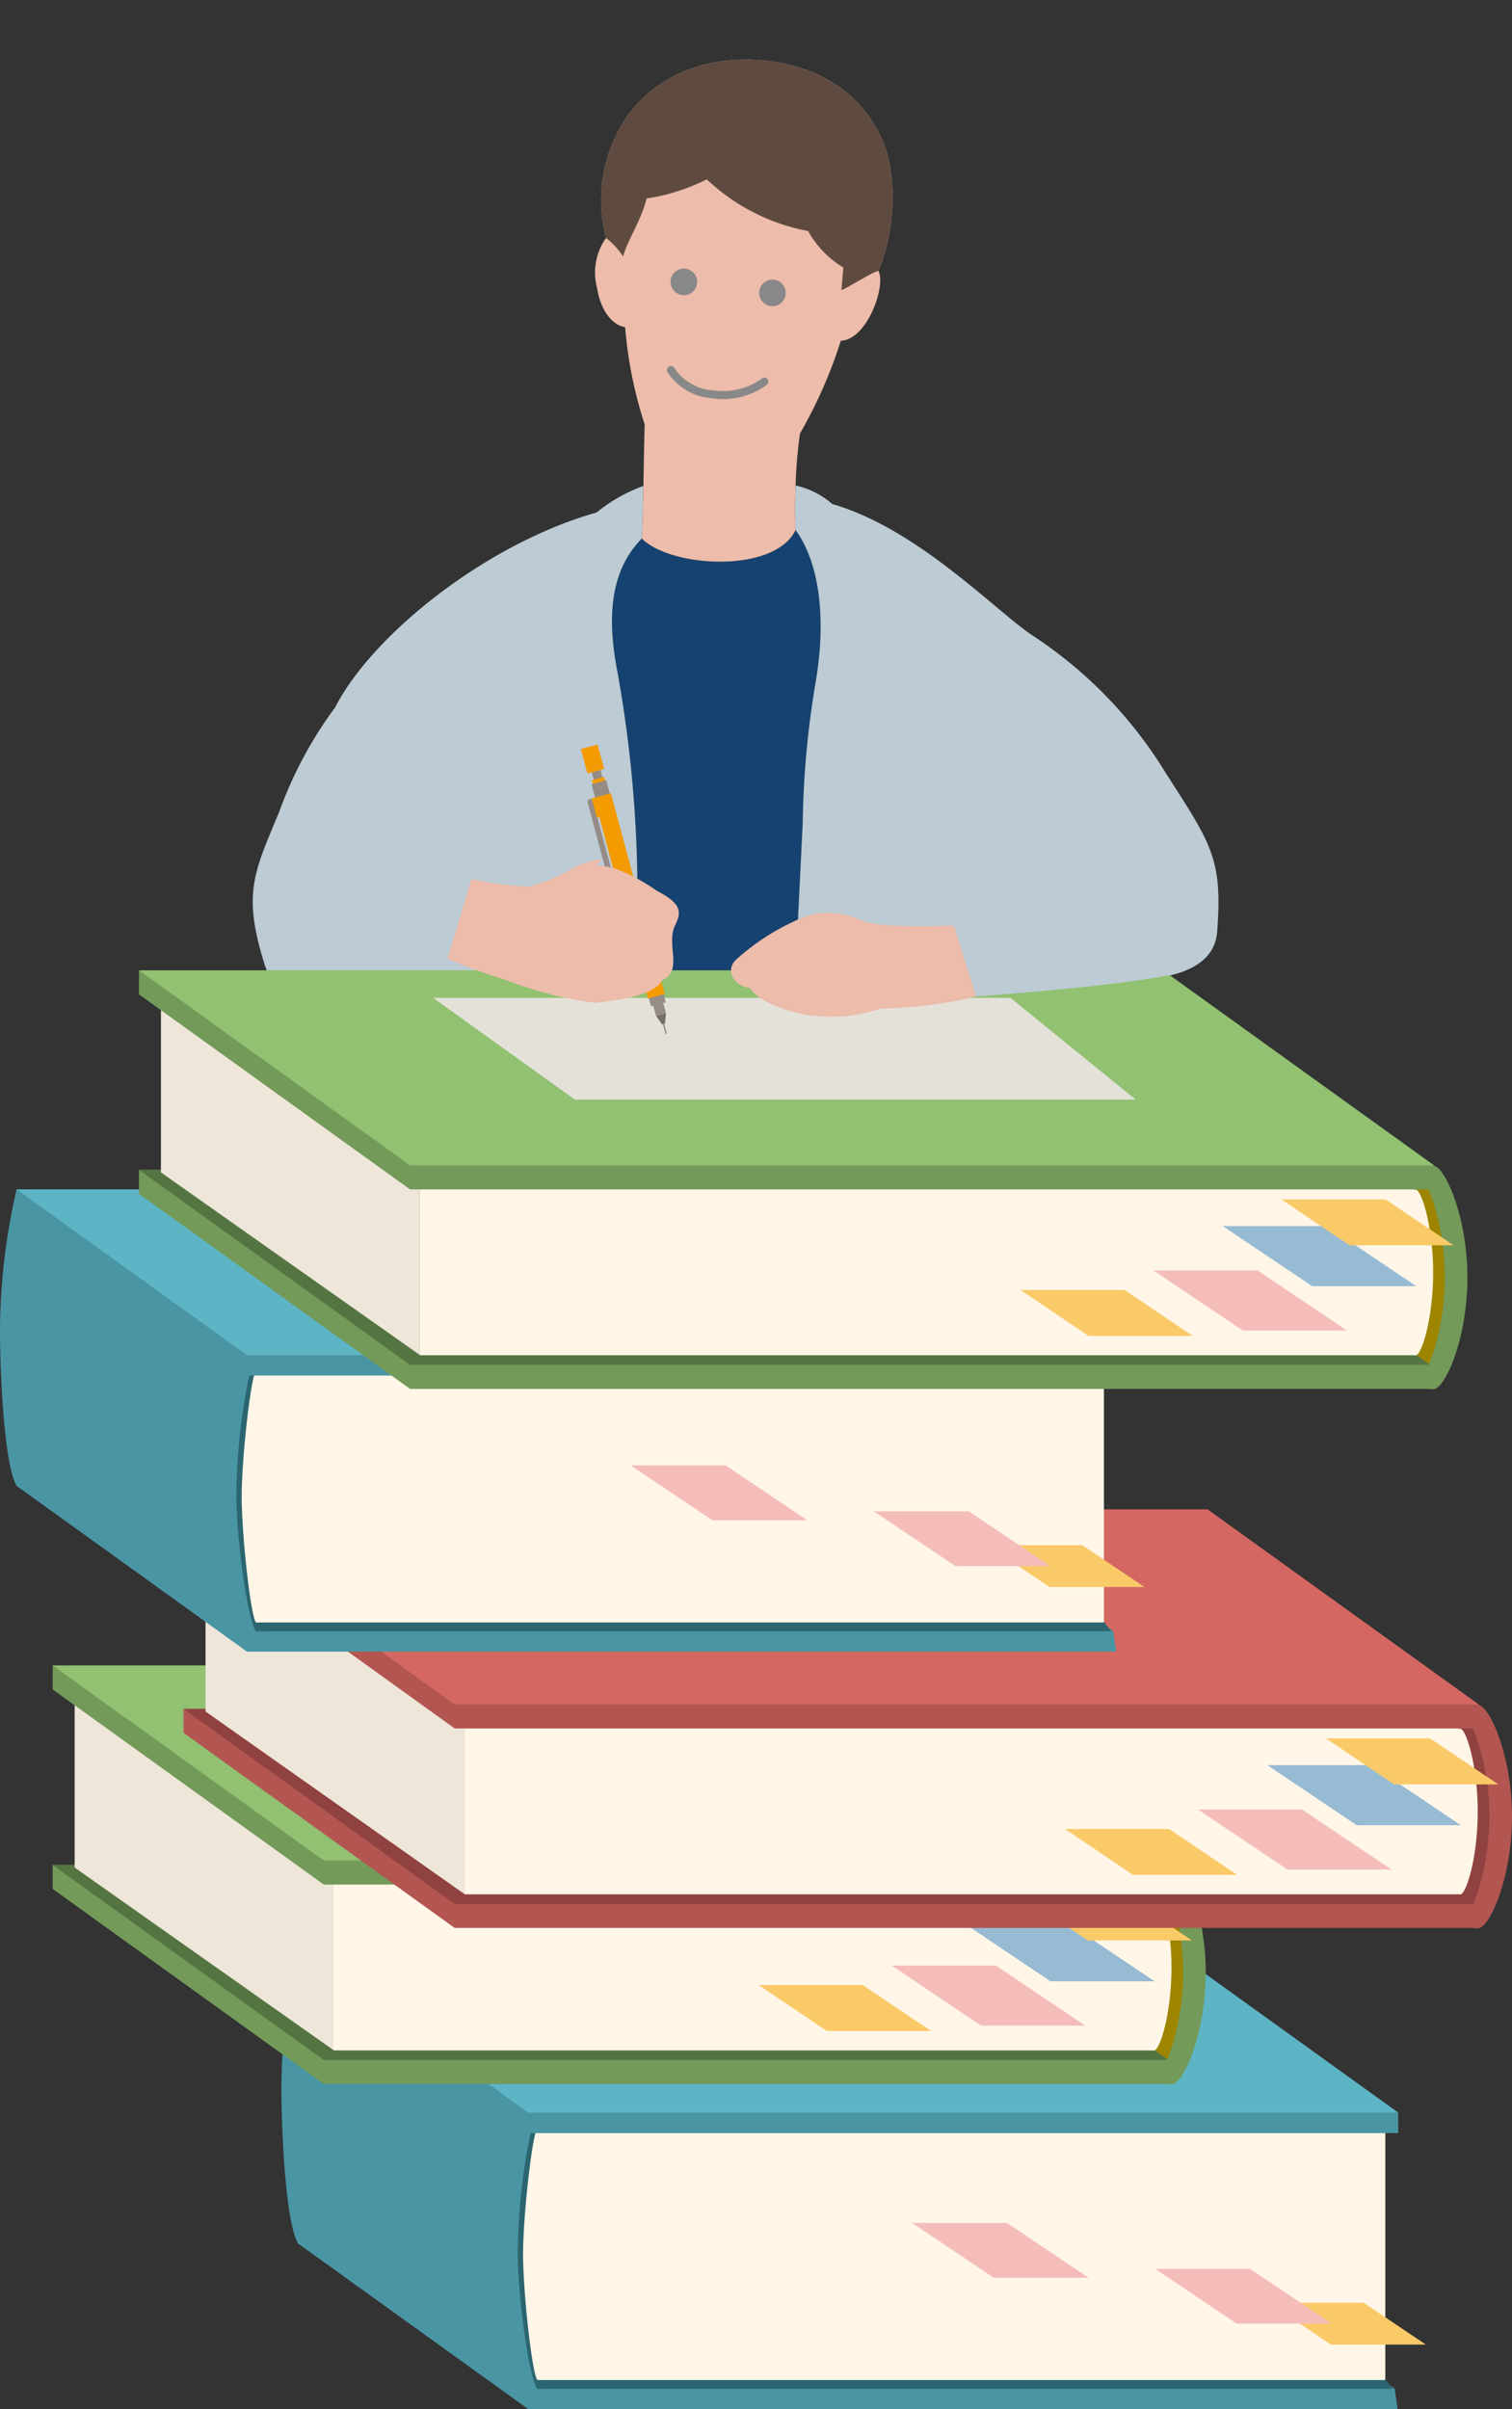 <svg xmlns="http://www.w3.org/2000/svg" width="80.966" height="128.971" viewBox="0 0 80.966 128.971">
  <rect x="0" y="0" width="80.966" height="128.971" fill="#333333" stroke="none"/>
  <defs>
    <style>
      .cls-1 {
        isolation: isolate;
      }

      .cls-2 {
        fill: #4a95a4;
      }

      .cls-3 {
        fill: #2b6570;
      }

      .cls-4 {
        fill: #fff6e7;
      }

      .cls-5 {
        fill: #5db4c5;
      }

      .cls-6 {
        fill: #faca69;
      }

      .cls-7 {
        fill: #f5bdb9;
      }

      .cls-8 {
        fill: #739a59;
      }

      .cls-9 {
        fill: #9d8500;
      }

      .cls-10 {
        fill: #547542;
      }

      .cls-11 {
        fill: #eee6d9;
      }

      .cls-12 {
        fill: #91c171;
      }

      .cls-13 {
        fill: #98bbd4;
      }

      .cls-14 {
        fill: #154270;
      }

      .cls-15 {
        fill: #edbcaa;
      }

      .cls-16 {
        fill: #bccbd4;
      }

      .cls-17 {
        fill: #5f4a3f;
      }

      .cls-18 {
        mix-blend-mode: multiply;
      }

      .cls-19 {
        fill: #888;
      }

      .cls-20 {
        fill: none;
      }

      .cls-21 {
        fill: #b35652;
      }

      .cls-22 {
        fill: #904240;
      }

      .cls-23 {
        fill: #d46762;
      }

      .cls-24 {
        fill: #e4e1d9;
      }

      .cls-25 {
        fill: #766e6a;
      }

      .cls-26 {
        fill: #958c87;
      }

      .cls-27 {
        fill: #f39b00;
      }
    </style>
  </defs>
  <g class="cls-1">
    <g id="レイヤー_2" data-name="レイヤー 2">
      <g id="obj">
        <g>
          <g>
            <g>
              <polygon class="cls-2" points="74.686 127.879 62.538 119.006 15.955 119.006 15.955 120.099 28.29 128.971 74.84 128.971 74.686 127.879"/>
              <polygon class="cls-3" points="74.591 127.879 28.196 127.879 15.861 113.301 62.444 113.301 74.591 127.879"/>
              <path class="cls-3" d="M27.629,123.526a9.03,9.03,0,0,0,1.039,4.353h.841a7.883,7.883,0,0,0,1.06-4.334c0-1.435-.258-8.434-.671-9.353H28.32C27.94,115.107,27.629,122.099,27.629,123.526Z"/>
              <path class="cls-2" d="M28.763,127.879c-.521-.871-1.039-5.345-1.039-7.206a32.783,32.783,0,0,1,.691-6.481,2.301,2.301,0,0,1-.124-1.092l-12.333-8.873a34.067,34.067,0,0,0-.889,7.535c0,2.367.228,7.204.888,8.336L28.29,128.51C28.172,128.313,28.763,127.879,28.763,127.879ZM26.787,124.42l-.004-.039Z"/>
              <polygon class="cls-4" points="40.146 113.971 74.182 113.971 74.182 127.386 74.146 127.412 28.827 127.412 28.827 113.998 40.146 113.971"/>
              <path class="cls-4" d="M28.009,120.666c0,2.151.524,6.749.791,6.749.542,0,.982-4.598.982-6.749,0-2.153-.439-6.75-.982-6.75C28.542,113.916,28.009,118.514,28.009,120.666Z"/>
              <polygon class="cls-2" points="74.873 113.1 62.538 104.227 15.955 104.227 15.955 105.32 28.29 114.192 74.873 114.192 74.873 113.1"/>
              <polygon class="cls-5" points="74.873 113.1 28.29 113.1 15.955 104.227 62.538 104.227 74.873 113.1"/>
            </g>
            <polygon class="cls-6" points="76.35 125.514 71.266 125.514 67.94 123.275 73.025 123.275 76.35 125.514"/>
            <polygon class="cls-7" points="71.312 124.395 66.227 124.395 61.862 121.462 66.947 121.462 71.312 124.395"/>
            <polygon class="cls-7" points="58.296 121.939 53.211 121.939 48.846 119.006 53.931 119.006 58.296 121.939"/>
          </g>
          <g>
            <path class="cls-8" d="M64.566,105.603c0,3.304-1.208,5.983-1.828,5.983-1.253,0-2.268-2.679-2.268-5.983,0-3.305,1.015-5.983,2.268-5.983C63.336,99.62,64.566,102.298,64.566,105.603Z"/>
            <path class="cls-9" d="M63.355,105.581c0,3.292-1.208,5.961-1.828,5.961-1.253,0-2.268-2.67-2.268-5.961,0-3.293,1.015-5.962,2.268-5.962C62.125,99.62,63.355,102.288,63.355,105.581Z"/>
            <polygon class="cls-8" points="62.556 110.281 48.257 99.838 2.821 99.838 2.821 101.123 17.339 111.566 62.738 111.566 62.556 110.281"/>
            <polygon class="cls-10" points="62.556 110.281 17.339 110.281 2.821 99.838 48.257 99.838 62.556 110.281"/>
            <g>
              <polygon class="cls-11" points="3.998 90.721 3.998 99.977 17.841 109.737 17.841 90.721 3.998 90.721"/>
              <polygon class="cls-4" points="48.511 90.721 17.841 90.721 17.841 109.737 17.883 109.767 61.833 109.767 61.833 100.988 48.511 90.721"/>
            </g>
            <polygon class="cls-8" points="62.777 99.601 48.257 89.158 2.821 89.158 2.821 90.444 17.339 100.887 62.777 100.887 62.777 99.601"/>
            <path class="cls-4" d="M62.732,105.335c0,2.448-.616,4.432-.931,4.432-.638,0-1.157-1.984-1.157-4.432s.518-4.433,1.157-4.433C62.105,100.901,62.732,102.887,62.732,105.335Z"/>
            <polygon class="cls-12" points="62.777 99.601 17.339 99.601 2.821 89.158 48.257 89.158 62.777 99.601"/>
            <polygon class="cls-13" points="61.826 106.066 56.249 106.066 51.461 102.85 57.037 102.85 61.826 106.066"/>
            <polygon class="cls-7" points="58.118 108.443 52.541 108.443 47.753 105.226 53.33 105.226 58.118 108.443"/>
            <polygon class="cls-6" points="49.855 108.728 44.278 108.728 40.63 106.271 46.207 106.271 49.855 108.728"/>
            <polygon class="cls-6" points="63.83 103.88 58.253 103.88 54.607 101.423 60.183 101.423 63.83 103.88"/>
          </g>
          <path class="cls-14" d="M41.283,78.469s1.572-31.731,1.703-34.424a48.419,48.419,0,0,1,.69-7.515c.596-3.516.174-6.439-1.074-8.156-1.106,2.325-6.636,2.039-8.236.457-1.436,1.475-1.975,3.641-1.318,7.056a67.132,67.132,0,0,1,1.055,14.083c-.17,3.434-1.411,28.5-1.411,28.5Z"/>
          <path class="cls-15" d="M34.366,28.83c1.6,1.583,7.13,1.869,8.236-.457l.001.03c-.036-.704-.033-1.564,0-2.413a25.787,25.787,0,0,1,.235-2.786,24.807,24.807,0,0,0,2.187-4.963c1.414-.05,2.424-2.928,2.019-3.736a10.561,10.561,0,0,0,.528-6.059c-.675-2.511-2.791-4.817-6.636-5.201-4.04-.404-6.814,1.617-7.893,3.905a7.853,7.853,0,0,0-.59,5.587,3.21,3.21,0,0,0-.48,2.686c.154,1.013.694,1.958,1.502,2.093a22.624,22.624,0,0,0,1.047,5.205c-.03.938-.045,2.114-.068,3.294C34.434,26.996,34.409,27.979,34.366,28.83Z"/>
          <path class="cls-16" d="M34.366,28.83c.043-.851.067-1.834.087-2.815a8.482,8.482,0,0,0-2.501,1.419C25.966,29.125,19.9,34.034,17.946,37.871a21.783,21.783,0,0,0-2.989,5.576c-1.356,3.259-1.965,4.361-.82,8.082,1.144,3.72,5.01,3.752,9.875,1.892,0,0-2.94,17.01-2.94,19.657,0,2.646.114,5.39.114,5.39H32.692S33.933,53.403,34.103,49.969a67.132,67.132,0,0,0-1.055-14.083C32.392,32.471,32.93,30.305,34.366,28.83Z"/>
          <path class="cls-16" d="M42.603,25.99c-.033.849-.036,1.709,0,2.413l-.001-.03c1.248,1.717,1.67,4.64,1.074,8.156a48.419,48.419,0,0,0-.69,7.515c-.132,2.693-1.703,34.424-1.703,34.424H51.634s.068-6.147.271-7.36l-.857-17.61a62.306,62.306,0,0,1,8.257-1.112s5.63.644,5.872-2.497c.302-3.928-.314-4.706-2.753-8.508a23.297,23.297,0,0,0-7.175-7.388c-1.997-1.351-6.127-5.694-10.676-7.009A4.473,4.473,0,0,0,42.603,25.99Z"/>
          <path class="cls-17" d="M40.936,3.246c3.846.384,5.962,2.69,6.636,5.201a10.561,10.561,0,0,1-.528,6.059c-.369.068-1.447.791-1.985,1.026l.101-1.212a5.227,5.227,0,0,1-1.886-1.952,10.837,10.837,0,0,1-5.428-2.766,10.555,10.555,0,0,1-3.219,1.02c-.304,1.21-1.059,2.304-1.262,3.112a3.821,3.821,0,0,0-.914-.995,7.853,7.853,0,0,1,.59-5.587C34.122,4.863,36.896,2.841,40.936,3.246Z"/>
          <g class="cls-18">
            <g>
              <path class="cls-19" d="M42.069,15.77a.711.711,0,1,1-.618-.796A.71.71,0,0,1,42.069,15.77Z"/>
              <path class="cls-19" d="M37.327,15.181a.711.711,0,1,1-.617-.796A.711.711,0,0,1,37.327,15.181Z"/>
            </g>
            <path class="cls-19" d="M41.067,20.595a.213.213,0,0,0,.03-.303h0a.214.214,0,0,0-.301-.028h0a3.536,3.536,0,0,1-2.608.631h0a2.663,2.663,0,0,1-2.072-1.191h0a.216.216,0,0,0-.292-.086h0a.216.216,0,0,0-.087.291h0a3.089,3.089,0,0,0,2.397,1.412h0a3.943,3.943,0,0,0,2.933-.726Z"/>
          </g>
          <rect class="cls-20" x="10.579" width="60.077" height="53.516"/>
          <g>
            <path class="cls-21" d="M80.966,97.247c0,3.304-1.208,5.983-1.828,5.983-1.253,0-2.268-2.679-2.268-5.983,0-3.305,1.015-5.983,2.268-5.983C79.736,91.264,80.966,93.942,80.966,97.247Z"/>
            <path class="cls-22" d="M79.756,97.225c0,3.292-1.208,5.961-1.828,5.961-1.253,0-2.268-2.67-2.268-5.961,0-3.293,1.015-5.961,2.268-5.961C78.525,91.264,79.756,93.932,79.756,97.225Z"/>
            <polygon class="cls-21" points="78.956 101.925 64.658 91.482 9.829 91.482 9.829 92.767 24.347 103.21 79.138 103.21 78.956 101.925"/>
            <polygon class="cls-22" points="78.956 101.925 24.347 101.925 9.829 91.482 64.658 91.482 78.956 101.925"/>
            <g>
              <polygon class="cls-11" points="11.006 82.365 11.006 91.621 24.849 101.381 24.849 82.365 11.006 82.365"/>
              <polygon class="cls-4" points="64.912 82.365 24.849 82.365 24.849 101.381 24.892 101.411 78.234 101.411 78.234 92.632 64.912 82.365"/>
            </g>
            <polygon class="cls-21" points="79.177 91.245 64.658 80.802 9.829 80.802 9.829 82.088 24.347 92.531 79.177 92.531 79.177 91.245"/>
            <path class="cls-4" d="M79.132,96.979c0,2.448-.616,4.432-.931,4.432-.638,0-1.156-1.984-1.156-4.432s.518-4.433,1.156-4.433C78.505,92.546,79.132,94.531,79.132,96.979Z"/>
            <polygon class="cls-23" points="79.177 91.245 24.347 91.245 9.829 80.802 64.658 80.802 79.177 91.245"/>
            <polygon class="cls-13" points="78.226 97.711 72.649 97.711 67.861 94.494 73.437 94.494 78.226 97.711"/>
            <polygon class="cls-7" points="74.518 100.087 68.941 100.087 64.153 96.87 69.73 96.87 74.518 100.087"/>
            <polygon class="cls-6" points="66.255 100.372 60.678 100.372 57.03 97.916 62.608 97.916 66.255 100.372"/>
            <polygon class="cls-6" points="80.23 95.524 74.653 95.524 71.007 93.067 76.583 93.067 80.23 95.524"/>
          </g>
          <g>
            <g>
              <polygon class="cls-2" points="59.618 87.324 47.47 78.451 0.888 78.451 0.888 79.544 13.222 88.416 59.772 88.416 59.618 87.324"/>
              <polygon class="cls-3" points="59.523 87.324 13.128 87.324 0.793 72.746 47.376 72.746 59.523 87.324"/>
              <path class="cls-3" d="M12.561,82.971a9.03,9.03,0,0,0,1.039,4.353h.841a7.883,7.883,0,0,0,1.06-4.334c0-1.435-.258-8.434-.671-9.353H13.252C12.872,74.552,12.561,81.544,12.561,82.971Z"/>
              <path class="cls-2" d="M13.695,87.324c-.52-.871-1.039-5.345-1.039-7.206a32.775,32.775,0,0,1,.691-6.481,2.3,2.3,0,0,1-.124-1.092L.889,63.672A34.072,34.072,0,0,0,0,71.208c0,2.367.228,7.204.888,8.336l12.335,8.411C13.104,87.758,13.695,87.324,13.695,87.324Zm-1.976-3.459-.004-.039Z"/>
              <polygon class="cls-4" points="25.078 73.416 59.114 73.416 59.114 86.831 59.078 86.857 13.759 86.857 13.759 73.443 25.078 73.416"/>
              <path class="cls-4" d="M12.941,80.111c0,2.151.524,6.749.791,6.749.542,0,.982-4.598.982-6.749,0-2.153-.439-6.75-.982-6.75C13.474,73.361,12.941,77.959,12.941,80.111Z"/>
              <polygon class="cls-2" points="59.805 72.545 47.47 63.672 0.888 63.672 0.888 64.765 13.222 73.637 59.805 73.637 59.805 72.545"/>
              <polygon class="cls-5" points="59.805 72.545 13.222 72.545 0.888 63.672 47.47 63.672 59.805 72.545"/>
            </g>
            <polygon class="cls-6" points="61.283 84.959 56.198 84.959 52.872 82.72 57.957 82.72 61.283 84.959"/>
            <polygon class="cls-7" points="56.244 83.84 51.159 83.84 46.794 80.907 51.879 80.907 56.244 83.84"/>
            <polygon class="cls-7" points="43.228 81.384 38.143 81.384 33.778 78.451 38.863 78.451 43.228 81.384"/>
          </g>
          <g>
            <path class="cls-8" d="M78.579,68.389c0,3.304-1.208,5.983-1.828,5.983-1.253,0-2.268-2.679-2.268-5.983,0-3.305,1.015-5.983,2.268-5.983C77.348,62.406,78.579,65.085,78.579,68.389Z"/>
            <path class="cls-9" d="M77.368,68.368c0,3.292-1.208,5.961-1.828,5.961-1.253,0-2.268-2.67-2.268-5.961,0-3.293,1.015-5.962,2.268-5.962C76.137,62.406,77.368,65.075,77.368,68.368Z"/>
            <polygon class="cls-8" points="76.569 73.068 62.27 62.625 7.441 62.625 7.441 63.91 21.959 74.353 76.751 74.353 76.569 73.068"/>
            <polygon class="cls-10" points="76.569 73.068 21.959 73.068 7.441 62.625 62.27 62.625 76.569 73.068"/>
            <g>
              <polygon class="cls-11" points="8.619 53.508 8.619 62.763 22.461 72.524 22.461 53.508 8.619 53.508"/>
              <polygon class="cls-4" points="62.524 53.508 22.461 53.508 22.461 72.524 22.504 72.553 75.846 72.553 75.846 63.775 62.524 53.508"/>
            </g>
            <polygon class="cls-8" points="76.789 62.388 62.27 51.945 7.441 51.945 7.441 53.231 21.959 63.674 76.789 63.674 76.789 62.388"/>
            <path class="cls-4" d="M76.745,68.121c0,2.448-.616,4.432-.931,4.432-.638,0-1.156-1.984-1.156-4.432s.518-4.433,1.156-4.433C76.118,63.688,76.745,65.674,76.745,68.121Z"/>
            <polygon class="cls-12" points="76.789 62.388 21.959 62.388 7.441 51.945 62.27 51.945 76.789 62.388"/>
            <polygon class="cls-13" points="75.839 68.853 70.262 68.853 65.474 65.636 71.05 65.636 75.839 68.853"/>
            <polygon class="cls-7" points="72.13 71.23 66.553 71.23 61.766 68.013 67.343 68.013 72.13 71.23"/>
            <polygon class="cls-6" points="63.867 71.515 58.29 71.515 54.643 69.058 60.22 69.058 63.867 71.515"/>
            <polygon class="cls-6" points="77.843 66.666 72.266 66.666 68.619 64.21 74.195 64.21 77.843 66.666"/>
          </g>
          <path class="cls-16" d="M50.383,48.856l1.889,4.493s9.526-.693,11.187-1.38l-.973-6.316Z"/>
          <polygon class="cls-24" points="23.193 53.421 54.112 53.421 60.817 58.868 30.789 58.868 23.193 53.421"/>
          <path class="cls-15" d="M51.077,49.55c-1.027.025-3.9.134-4.926-.264a4.084,4.084,0,0,0-2.906-.27,12.34,12.34,0,0,0-3.854,2.381c-.552.556-.111,1.412.781,1.489.366.768,2.445,1.415,3.255,1.475a8.268,8.268,0,0,0,3.722-.366,23.924,23.924,0,0,0,5.122-.645Z"/>
          <g>
            <g>
              <rect class="cls-25" x="32.759" y="46.874" width="0.25" height="0.318" transform="translate(-11.034 10.092) rotate(-14.971)"/>
              <path class="cls-26" d="M32.63,47.301a.148.148,0,0,0,.181.104h0a.148.148,0,0,0,.104-.181l-1.164-4.344a.148.148,0,0,0-.181-.104h0a.148.148,0,0,0-.104.181Z"/>
            </g>
            <rect class="cls-26" x="31.705" y="41.115" width="0.483" height="0.663" transform="matrix(0.966, -0.259, 0.259, 0.966, -9.632, 9.672)"/>
            <rect class="cls-27" x="31.703" y="41.68" width="0.676" height="0.233" transform="matrix(0.966, -0.259, 0.259, 0.966, -9.723, 9.713)"/>
            <g>
              <rect class="cls-26" x="35.521" y="54.469" width="0.073" height="0.896" transform="translate(-13.033 11.109) rotate(-15.041)"/>
              <rect class="cls-26" x="34.781" y="53.298" width="0.813" height="0.474" transform="matrix(0.966, -0.259, 0.259, 0.966, -12.662, 10.937)"/>
              <rect class="cls-26" x="31.765" y="41.859" width="0.813" height="0.841" transform="matrix(0.966, -0.259, 0.259, 0.966, -9.85, 9.772)"/>
              <rect class="cls-26" x="35.048" y="53.755" width="0.55" height="0.571" transform="translate(-12.779 10.979) rotate(-14.995)"/>
              <polygon class="cls-25" points="35.611 54.799 35.453 54.841 35.131 54.387 35.662 54.245 35.611 54.799"/>
            </g>
            <rect class="cls-27" x="33.23" y="42.404" width="0.928" height="11.123" transform="matrix(0.966, -0.259, 0.259, 0.966, -11.264, 10.352)"/>
            <rect class="cls-27" x="31.265" y="39.953" width="0.928" height="1.36" transform="translate(-9.435 9.596) rotate(-14.999)"/>
            <rect class="cls-27" x="31.809" y="42.7" width="0.238" height="1.073" transform="matrix(0.966, -0.259, 0.259, 0.966, -10.101, 9.736)"/>
          </g>
          <path class="cls-15" d="M23.967,51.324a32.171,32.171,0,0,0,3.104,1.135,21.043,21.043,0,0,0,4.753,1.228c1.335-.139,3.233-.399,3.626-1.216,1.161-.462.199-1.921.7-2.935.374-.756.318-1.172-.976-1.848a10.175,10.175,0,0,0-2.182-1.174,4.403,4.403,0,0,0-1.078-.18c.104-.105.202-.203.333-.337a4.681,4.681,0,0,0-1.456.414,9.701,9.701,0,0,1-2.458,1.053,18.644,18.644,0,0,1-3.091-.405Z"/>
        </g>
      </g>
    </g>
  </g>
</svg>
